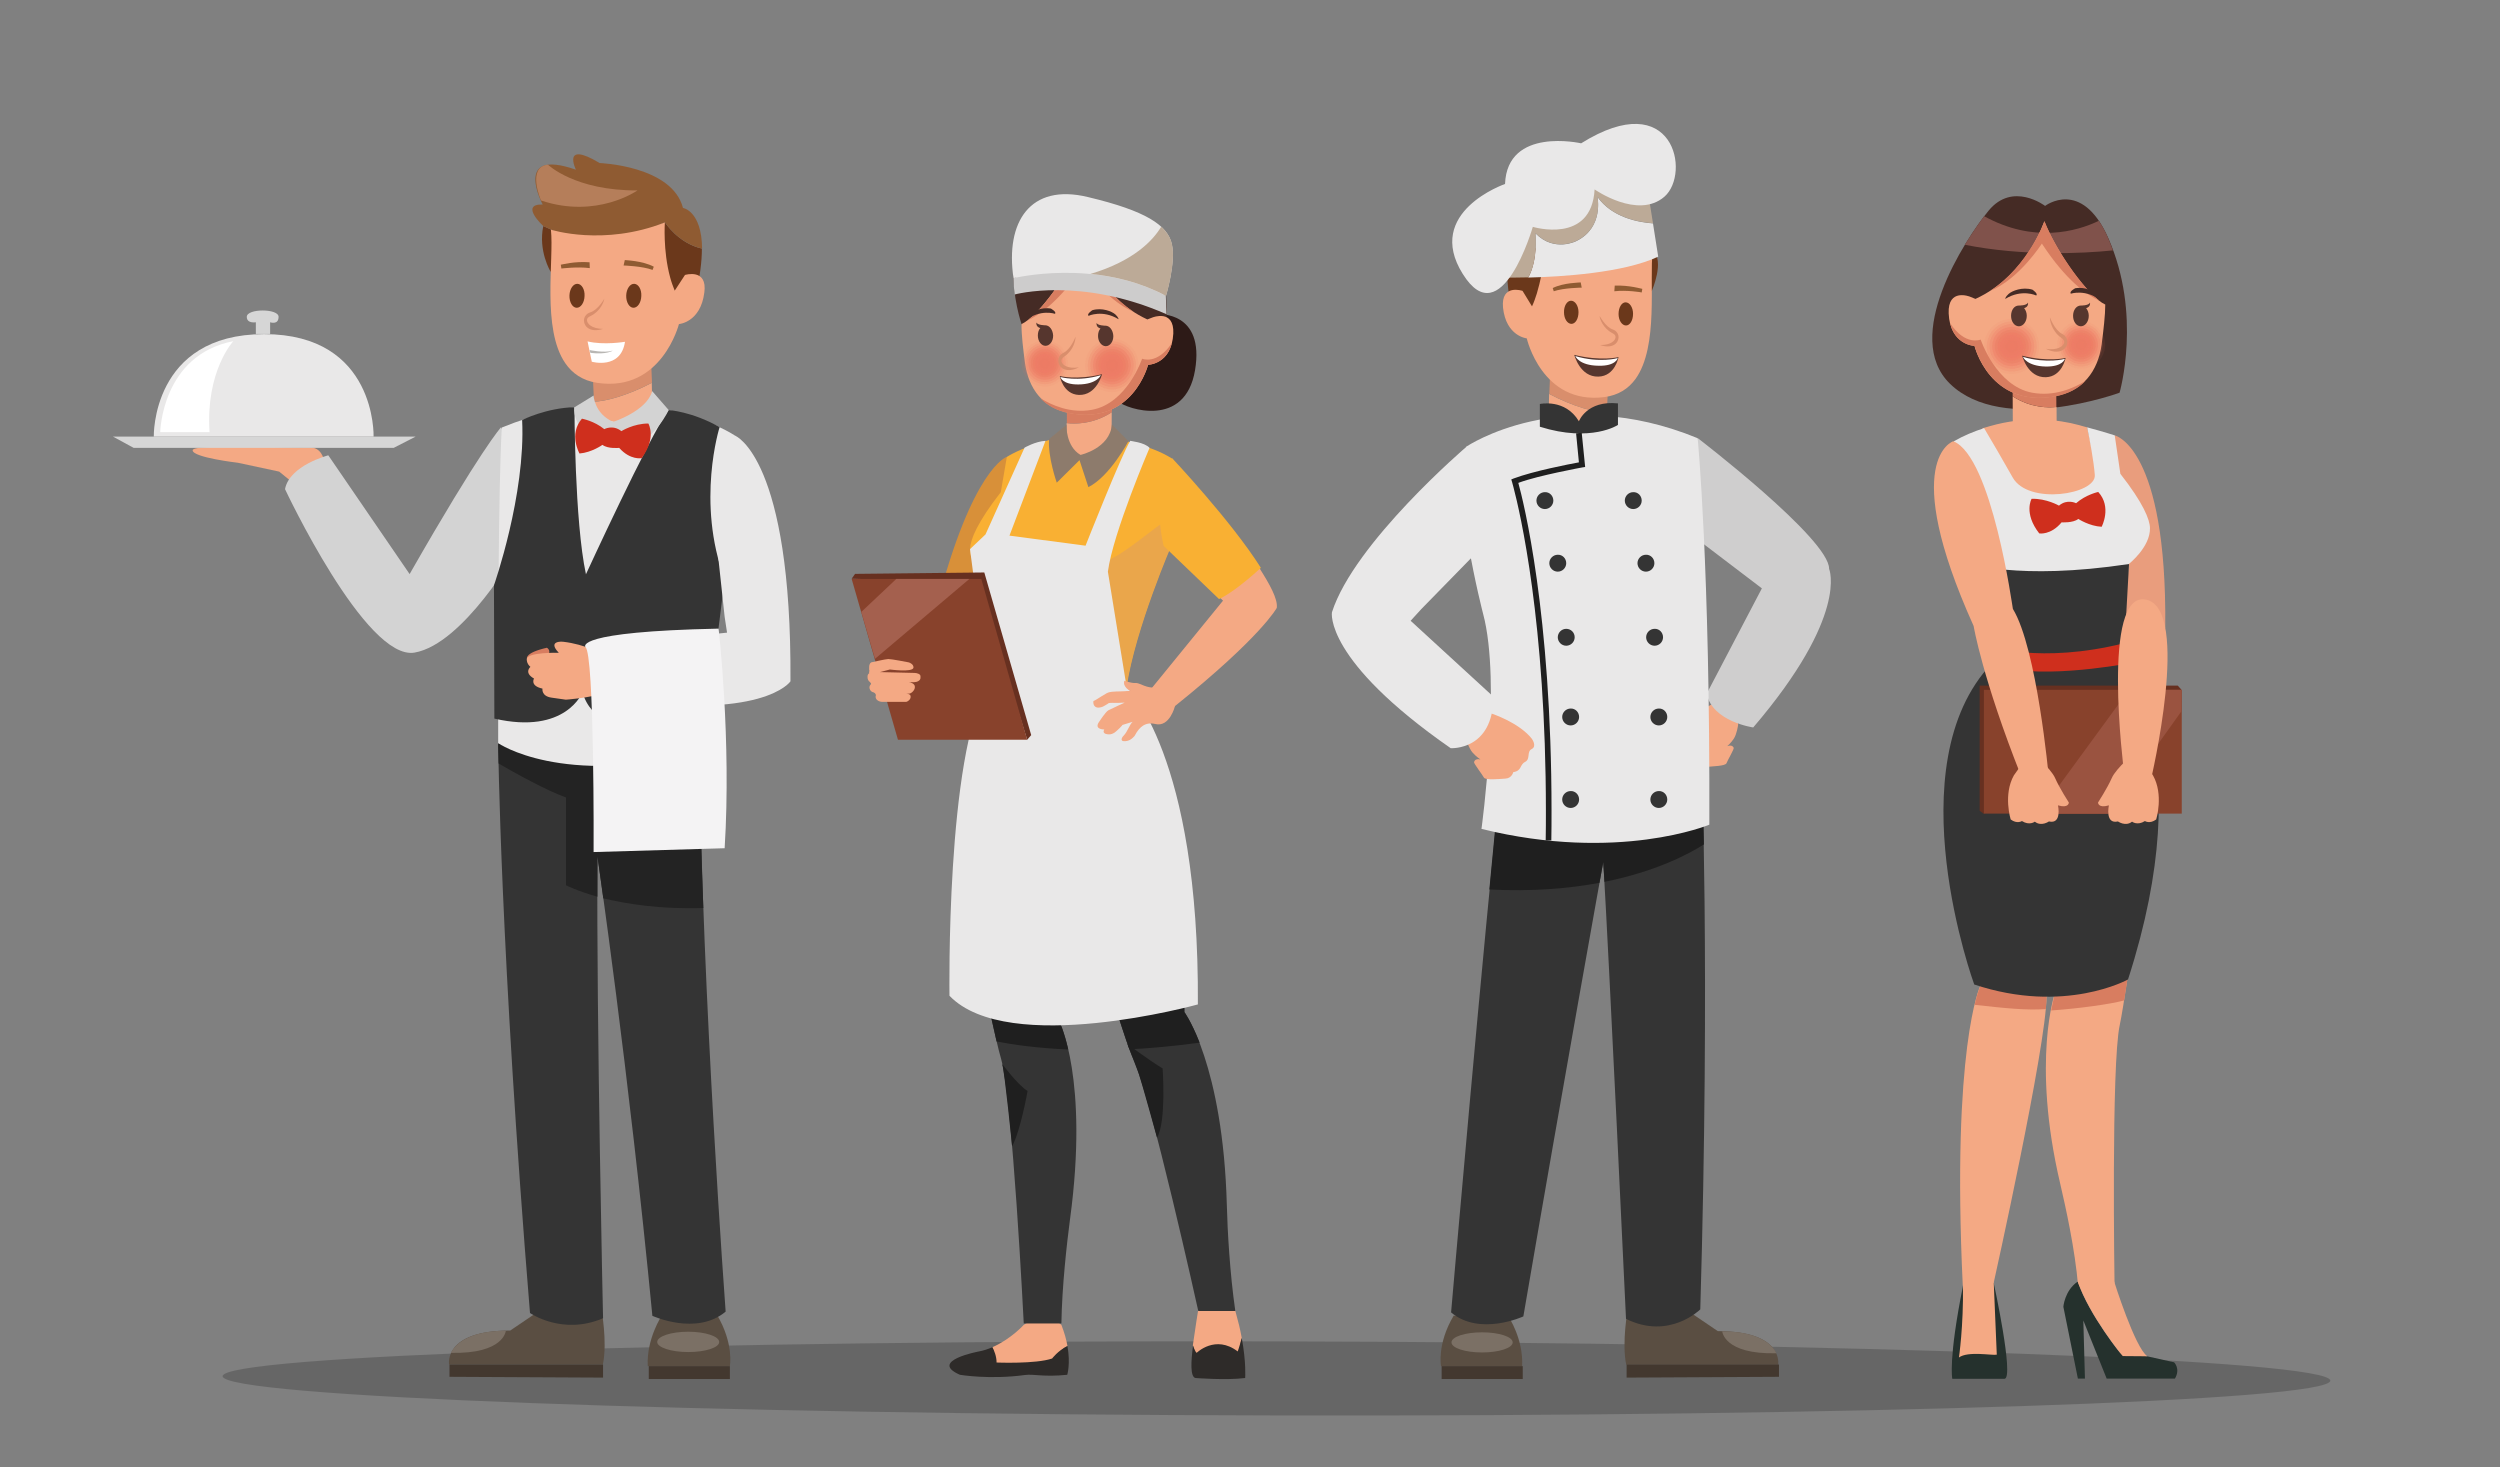 <?xml version="1.0" encoding="utf-8"?>
<!-- Generator: Adobe Illustrator 22.0.1, SVG Export Plug-In . SVG Version: 6.00 Build 0)  -->
<svg version="1.1" id="Layer_1" xmlns="http://www.w3.org/2000/svg" xmlns:xlink="http://www.w3.org/1999/xlink" x="0px" y="0px"
	 viewBox="0 0 1242 728.9" style="enable-background:new 0 0 1242 728.9;" xml:space="preserve">
<rect x="0" y="0" width="1242" height="728.9" fill="#808080" stroke="none"/>
<style type="text/css">
	.st0{opacity:0.2;}
	.st1{clip-path:url(#SVGID_2_);fill:#010101;}
	.st2{fill:#F4A984;}
	.st3{fill:#CFCECE;}
	.st4{fill:#5A4E42;}
	.st5{fill:#43382F;}
	.st6{fill:#7B7065;}
	.st7{fill:#343434;}
	.st8{fill:#1F1F1F;}
	.st9{fill:#E9E8E8;}
	.st10{fill:#D98E6C;}
	.st11{fill:#6B381B;}
	.st12{fill:#8F5B32;}
	.st13{fill:#56362E;}
	.st14{fill:#FFFFFF;}
	.st15{fill:#BCAA97;}
	.st16{fill:#232323;}
	.st17{fill:#D3D3D3;}
	.st18{fill:#D6D6D6;}
	.st19{fill:#CF2F1D;}
	.st20{fill:#B8B6B3;}
	.st21{fill:#B57E5A;}
	.st22{fill:#D87D60;}
	.st23{fill:#F4F3F4;}
	.st24{fill:#D89039;}
	.st25{fill:#2D1A17;}
	.st26{fill:#2E2B29;}
	.st27{fill:#F9B033;}
	.st28{fill:#EAA64B;}
	.st29{fill:#8D7B6C;}
	.st30{fill:#452B25;}
	.st31{fill:#6E4B46;}
	.st32{opacity:0.9;}
	.st33{opacity:0;clip-path:url(#SVGID_4_);}
	.st34{clip-path:url(#SVGID_6_);fill:#EC7661;}
	.st35{opacity:9.091190e-02;clip-path:url(#SVGID_4_);}
	.st36{clip-path:url(#SVGID_8_);fill:#EC7661;}
	.st37{opacity:0.182;clip-path:url(#SVGID_4_);}
	.st38{clip-path:url(#SVGID_10_);fill:#EC7661;}
	.st39{opacity:0.273;clip-path:url(#SVGID_4_);}
	.st40{clip-path:url(#SVGID_12_);fill:#EC7661;}
	.st41{opacity:0.364;clip-path:url(#SVGID_4_);}
	.st42{clip-path:url(#SVGID_14_);fill:#EC7661;}
	.st43{opacity:0.455;clip-path:url(#SVGID_4_);}
	.st44{clip-path:url(#SVGID_16_);fill:#EC7661;}
	.st45{opacity:0.545;clip-path:url(#SVGID_4_);}
	.st46{clip-path:url(#SVGID_18_);fill:#EC7661;}
	.st47{opacity:0.636;clip-path:url(#SVGID_4_);}
	.st48{clip-path:url(#SVGID_20_);fill:#EC7661;}
	.st49{opacity:0.727;clip-path:url(#SVGID_4_);}
	.st50{clip-path:url(#SVGID_22_);fill:#EC7661;}
	.st51{opacity:0.818;clip-path:url(#SVGID_4_);}
	.st52{clip-path:url(#SVGID_24_);fill:#EC7661;}
	.st53{opacity:0.909;clip-path:url(#SVGID_4_);}
	.st54{clip-path:url(#SVGID_26_);fill:#EC7661;}
	.st55{clip-path:url(#SVGID_4_);}
	.st56{clip-path:url(#SVGID_28_);fill:#EC7661;}
	.st57{opacity:0;clip-path:url(#SVGID_30_);}
	.st58{clip-path:url(#SVGID_32_);fill:#EC7661;}
	.st59{opacity:9.091190e-02;clip-path:url(#SVGID_30_);}
	.st60{clip-path:url(#SVGID_34_);fill:#EC7661;}
	.st61{opacity:0.182;clip-path:url(#SVGID_30_);}
	.st62{clip-path:url(#SVGID_36_);fill:#EC7661;}
	.st63{opacity:0.273;clip-path:url(#SVGID_30_);}
	.st64{clip-path:url(#SVGID_38_);fill:#EC7661;}
	.st65{opacity:0.364;clip-path:url(#SVGID_30_);}
	.st66{clip-path:url(#SVGID_40_);fill:#EC7661;}
	.st67{opacity:0.455;clip-path:url(#SVGID_30_);}
	.st68{clip-path:url(#SVGID_42_);fill:#EC7661;}
	.st69{opacity:0.545;clip-path:url(#SVGID_30_);}
	.st70{clip-path:url(#SVGID_44_);fill:#EC7661;}
	.st71{opacity:0.636;clip-path:url(#SVGID_30_);}
	.st72{clip-path:url(#SVGID_46_);fill:#EC7661;}
	.st73{opacity:0.727;clip-path:url(#SVGID_30_);}
	.st74{clip-path:url(#SVGID_48_);fill:#EC7661;}
	.st75{opacity:0.818;clip-path:url(#SVGID_30_);}
	.st76{clip-path:url(#SVGID_50_);fill:#EC7661;}
	.st77{opacity:0.909;clip-path:url(#SVGID_30_);}
	.st78{clip-path:url(#SVGID_52_);fill:#EC7661;}
	.st79{clip-path:url(#SVGID_30_);}
	.st80{clip-path:url(#SVGID_54_);fill:#EC7661;}
	.st81{fill:#CDCCCC;}
	.st82{fill:#673020;}
	.st83{fill:#88422C;}
	.st84{fill:#A4604E;}
	.st85{fill:#E99D7D;}
	.st86{fill:#80524B;}
	.st87{fill:#25312D;}
	.st88{opacity:0;clip-path:url(#SVGID_56_);}
	.st89{clip-path:url(#SVGID_58_);fill:#EC7661;}
	.st90{opacity:9.091190e-02;clip-path:url(#SVGID_56_);}
	.st91{clip-path:url(#SVGID_60_);fill:#EC7661;}
	.st92{opacity:0.182;clip-path:url(#SVGID_56_);}
	.st93{clip-path:url(#SVGID_62_);fill:#EC7661;}
	.st94{opacity:0.273;clip-path:url(#SVGID_56_);}
	.st95{clip-path:url(#SVGID_64_);fill:#EC7661;}
	.st96{opacity:0.364;clip-path:url(#SVGID_56_);}
	.st97{clip-path:url(#SVGID_66_);fill:#EC7661;}
	.st98{opacity:0.455;clip-path:url(#SVGID_56_);}
	.st99{clip-path:url(#SVGID_68_);fill:#EC7661;}
	.st100{opacity:0.545;clip-path:url(#SVGID_56_);}
	.st101{clip-path:url(#SVGID_70_);fill:#EC7661;}
	.st102{opacity:0.636;clip-path:url(#SVGID_56_);}
	.st103{clip-path:url(#SVGID_72_);fill:#EC7661;}
	.st104{opacity:0.727;clip-path:url(#SVGID_56_);}
	.st105{clip-path:url(#SVGID_74_);fill:#EC7661;}
	.st106{opacity:0.818;clip-path:url(#SVGID_56_);}
	.st107{clip-path:url(#SVGID_76_);fill:#EC7661;}
	.st108{opacity:0.909;clip-path:url(#SVGID_56_);}
	.st109{clip-path:url(#SVGID_78_);fill:#EC7661;}
	.st110{clip-path:url(#SVGID_56_);}
	.st111{clip-path:url(#SVGID_80_);fill:#EC7661;}
	.st112{opacity:0;clip-path:url(#SVGID_82_);}
	.st113{clip-path:url(#SVGID_84_);fill:#EC7661;}
	.st114{opacity:9.091190e-02;clip-path:url(#SVGID_82_);}
	.st115{clip-path:url(#SVGID_86_);fill:#EC7661;}
	.st116{opacity:0.182;clip-path:url(#SVGID_82_);}
	.st117{clip-path:url(#SVGID_88_);fill:#EC7661;}
	.st118{opacity:0.273;clip-path:url(#SVGID_82_);}
	.st119{clip-path:url(#SVGID_90_);fill:#EC7661;}
	.st120{opacity:0.364;clip-path:url(#SVGID_82_);}
	.st121{clip-path:url(#SVGID_92_);fill:#EC7661;}
	.st122{opacity:0.455;clip-path:url(#SVGID_82_);}
	.st123{clip-path:url(#SVGID_94_);fill:#EC7661;}
	.st124{opacity:0.545;clip-path:url(#SVGID_82_);}
	.st125{clip-path:url(#SVGID_96_);fill:#EC7661;}
	.st126{opacity:0.636;clip-path:url(#SVGID_82_);}
	.st127{clip-path:url(#SVGID_98_);fill:#EC7661;}
	.st128{opacity:0.727;clip-path:url(#SVGID_82_);}
	.st129{clip-path:url(#SVGID_100_);fill:#EC7661;}
	.st130{opacity:0.818;clip-path:url(#SVGID_82_);}
	.st131{clip-path:url(#SVGID_102_);fill:#EC7661;}
	.st132{opacity:0.909;clip-path:url(#SVGID_82_);}
	.st133{clip-path:url(#SVGID_104_);fill:#EC7661;}
	.st134{clip-path:url(#SVGID_82_);}
	.st135{clip-path:url(#SVGID_106_);fill:#EC7661;}
	.st136{fill:#9A5340;}
</style>
<g>
	<g class="st0">
		<g>
			<defs>
				<rect id="SVGID_1_" x="110.6" y="666.3" width="1047.1" height="36.9"/>
			</defs>
			<clipPath id="SVGID_2_">
				<use xlink:href="#SVGID_1_"  style="overflow:visible;"/>
			</clipPath>
			<path class="st1" d="M110.6,683.7c0,10.2,234.4,18.9,523.5,19.5c289.1,0.6,523.5-7.2,523.6-17.3c0-10.2-234.3-18.9-523.5-19.5
				C345,665.7,110.6,673.5,110.6,683.7"/>
		</g>
	</g>
	<path class="st2" d="M850.1,350.1c0,0-12.1,5.8-17,14.1c0,0-2,3.8,0.7,4.7c2.7,0.9,1,4.5,3.9,5.6c2.8,1,1.9,3.9,6.1,4
		c0,0,1,2.7,3.9,2.5c2.8-0.3,9.4-0.4,10-1.8c0.5-1.4,3.9-7.1,3.6-7.7c-0.3-0.6-1-1.6-3.2-0.8c0,0,1.8-1.5,3.3-3.8
		c1.5-2.3,2.1-6.8,2.1-6.8l-0.6-12.1L850.1,350.1z"/>
	<path class="st3" d="M843.5,268.1c0,0-11.9-29.7,0-50.4c0,0,65.4,50.1,65.2,64.9c0,0,10,23-37.7,78.8c0,0-20.4-2.9-23.1-16.8
		l27.4-52.3L843.5,268.1z"/>
	<path class="st4" d="M756.2,678.7h-40.3c0,0-2.1-11,6.3-25.1l27.2,0.5C749.4,654,756.9,665.2,756.2,678.7"/>
	<rect x="716.2" y="678.7" class="st5" width="40.3" height="6.4"/>
	<path class="st6" d="M721.1,666.9c0,2.8,6.8,5,15.2,5c8.4,0,15.2-2.2,15.2-5c0-2.8-6.8-5-15.2-5
		C727.9,661.9,721.1,664.1,721.1,666.9"/>
	<path class="st4" d="M808.7,650.4c0,0-3.1,16.3-0.8,27.6h75.5c0,0,3-16.7-30-16.7L832.3,647L808.7,650.4z"/>
	<polygon class="st5" points="808.1,684.4 883.8,684 883.8,677.9 808.1,677.9 	"/>
	<path class="st6" d="M855.6,661.4c0,0,0.8,11.5,26.9,10.9C882.5,672.3,878.8,661.4,855.6,661.4"/>
	<path class="st7" d="M845.2,372.8c0,0,4.5,107.8-0.5,277.7c0,0-15.4,15.4-36.9,4.7c0,0-8.4-178.9-11.3-227
		c0,0-19.4,107.4-39.7,225.8c0,0-21.7,10-35.9-2c0,0,15.9-183.4,25.6-274.3C746.3,377.6,806.5,385.6,845.2,372.8"/>
	<path class="st8" d="M845.2,372.8c-38.7,12.8-98.9,4.9-98.9,4.9c-2,18.4-4.2,40.5-6.4,64.2c21.4,1.1,39.6-0.5,54.7-3.3
		c1.2-6.7,1.9-10.4,1.9-10.4c0.2,2.9,0.4,6.2,0.6,9.9c25.4-5.1,41.7-13.7,49.4-18.6C845.9,389.2,845.2,372.8,845.2,372.8"/>
	<path class="st9" d="M843.4,217.7c0,0,6.2,63.8,5.8,192c0,0-45.2,18.9-113.2,2.1c0,0,10-72.7,0.8-106.9c0,0-16.7-64.3-8.2-83.1
		C728.7,221.8,775.8,189.9,843.4,217.7"/>
	<path class="st2" d="M798.2,204.9l0.1,5.2c0,0-4.6,5.5-14.7,5.1c-10.1-0.4-14.3-6.3-14.3-6.3l0.3-13.2
		C781.5,202,793.2,205.2,798.2,204.9"/>
	<path class="st10" d="M769.7,195.7l0.7-17.5l29,1.1l-1.1,25.6C793.2,205.2,781.5,202,769.7,195.7"/>
	<path class="st11" d="M767.4,123.2c0,0,24.7,9.5,30.9,9c6.2-0.5,22.8-7.7,22.8-7.7c6.1,5-0.5,20.1-0.5,20.1l-56.8,8.9l-12.7,2.1
		c-2.2-10.2-3-25.5-2.7-31.4C760,123.4,767.4,123.2,767.4,123.2"/>
	<path class="st2" d="M756.4,144.5l4.7,7.7c1-2.1,1.7-4.2,2.4-6.4c3.8-12.7,3.9-22.5,3.9-22.5c28.8,3.2,53.7,1.3,53.7,1.3
		c-1.9,14.5,3.1,47.5-8.6,63.7c-3.5,4.8-8.5,8.1-15.6,9c-30.9,3.8-38.4-29.2-38.4-29.2s-10.3-1-11.8-15.3
		C745.6,140.8,756.4,144.5,756.4,144.5"/>
	<path class="st11" d="M804.1,156c0,3.2,1.7,5.7,3.7,5.7c2,0,3.5-2.6,3.5-5.8c0-3.2-1.7-5.7-3.7-5.7
		C805.6,150.2,804.1,152.8,804.1,156"/>
	<path class="st11" d="M777,155.2c0,3.2,1.7,5.7,3.7,5.7c2,0,3.5-2.6,3.5-5.8c0-3.2-1.7-5.7-3.7-5.7
		C778.5,149.4,776.9,152,777,155.2"/>
	<path class="st10" d="M794.9,171.4c6.1,2.1,9.1-0.9,9.2-3.7c0.1-1.8-1.1-3.4-2.8-4c-3.7-1.2-6.5-6.7-6.6-6.7c0,1.3,1.6,6,6.3,8.5
		c1,0.5,1.7,1.1,1.6,2C802.6,169,800.5,171.5,794.9,171.4"/>
	<path class="st12" d="M815.6,145.3l0.3-1.8c-0.4,0-6.5-1.9-13.7-1.6l-0.2,2.8C808,144,815.5,145.2,815.6,145.3"/>
	<path class="st12" d="M771.9,144.7c4.9-1.7,13.8-1.8,13.9-1.8l-0.5-2.6c-0.4,0.1-8.5,0.1-13.9,2.8L771.9,144.7z"/>
	<path class="st13" d="M804.1,177.4c0,0-8.6,2.2-22-1.1c0,0,2.8,11.1,12,10.8C802.4,186.9,804.1,177.4,804.1,177.4"/>
	<path class="st14" d="M803.7,177.9c0,0-8.9,2.6-21.1-1c0,0,1.8,4.7,11.6,4.8C802.8,181.9,803.7,177.9,803.7,177.9"/>
	<path class="st9" d="M762.8,115.9c9.4,9.7,20.5,3.8,20.5,3.8c13.6-6.8,10.3-21.9,10.3-21.9c7.2,10.3,20.5,12.7,27.6,13.2l2.6,16.5
		c-17.2,8.1-48.1,10-64.6,10.4C764.2,128.9,762.8,115.9,762.8,115.9"/>
	<path class="st15" d="M746.3,114.8c16.6-35.3,71-28.3,71-28.3l3.9,24.4c-7.2-0.5-20.5-2.9-27.6-13.2c0,0,3.3,15.1-10.3,21.9
		c0,0-11.1,5.9-20.5-3.8c0,0,1.5,13-3.5,22c-6.8,0.2-11.2,0.1-11.2,0.1L746.3,114.8z"/>
	<path class="st9" d="M792.2,94.1c0,0,21.5,15.1,34.7,3.6c13.2-11.5,4.7-55.3-41.4-26.5c0,0-36.7-8.4-37.8,20.2
		c0,0-40.3,13.9-21,44.7c19.2,30.8,34.8-23.4,34.8-23.4S790.7,121.6,792.2,94.1"/>
	<path class="st7" d="M765,212v-11.3c0,0,12.6-2.8,19.4,8.6c0,0,3.9-10.5,19.4-8.9v10.7C803.9,211.1,790.4,220,765,212"/>
	<path class="st8" d="M767.9,417.6c0.1-5,0.1-9.9,0.1-14.7c0-93.9-12.9-148.6-16.1-160.8c-0.5-1.7-0.7-2.6-0.7-2.6l-0.4-1.3l1.2-0.5
		c9.9-3.7,27.5-7.1,32.4-8l-1.4-14.4l2.8-0.3l1.7,17l-1.3,0.2c0,0-5.5,1-12.4,2.5c-6.4,1.4-14.1,3.2-19.5,5.2
		c2.5,9,16.5,64.6,16.5,162.9c0,4.8,0,9.7-0.1,14.7L767.9,417.6z"/>
	<path class="st7" d="M771.7,248.7c0,2.3-1.9,4.2-4.2,4.2c-2.3,0-4.2-1.9-4.2-4.2c0-2.3,1.9-4.2,4.2-4.2
		C769.8,244.4,771.7,246.3,771.7,248.7"/>
	<path class="st7" d="M815.6,248.7c0,2.3-1.9,4.2-4.2,4.2c-2.3,0-4.2-1.9-4.2-4.2c0-2.3,1.9-4.2,4.2-4.2
		C813.7,244.4,815.6,246.3,815.6,248.7"/>
	<path class="st7" d="M778.1,279.8c0,2.3-1.9,4.2-4.2,4.2c-2.3,0-4.2-1.9-4.2-4.2c0-2.3,1.9-4.2,4.2-4.2
		C776.2,275.5,778.1,277.4,778.1,279.8"/>
	<path class="st7" d="M821.9,279.8c0,2.3-1.9,4.2-4.2,4.2c-2.3,0-4.2-1.9-4.2-4.2c0-2.3,1.9-4.2,4.2-4.2
		C820,275.5,821.9,277.4,821.9,279.8"/>
	<path class="st7" d="M782.3,316.6c0,2.3-1.9,4.2-4.2,4.2s-4.2-1.9-4.2-4.2c0-2.3,1.9-4.2,4.2-4.2S782.3,314.2,782.3,316.6"/>
	<path class="st7" d="M826.2,316.6c0,2.3-1.9,4.2-4.2,4.2c-2.3,0-4.2-1.9-4.2-4.2c0-2.3,1.9-4.2,4.2-4.2
		C824.3,312.3,826.2,314.2,826.2,316.6"/>
	<path class="st7" d="M784.5,356.2c0,2.3-1.9,4.2-4.2,4.2c-2.3,0-4.2-1.9-4.2-4.2c0-2.3,1.9-4.2,4.2-4.2
		C782.6,351.9,784.5,353.8,784.5,356.2"/>
	<path class="st7" d="M828.3,356.2c0,2.3-1.9,4.2-4.2,4.2c-2.3,0-4.2-1.9-4.2-4.2c0-2.3,1.9-4.2,4.2-4.2
		C826.4,351.9,828.3,353.8,828.3,356.2"/>
	<path class="st7" d="M784.5,397.2c0,2.3-1.9,4.2-4.2,4.2c-2.3,0-4.2-1.9-4.2-4.2c0-2.3,1.9-4.2,4.2-4.2
		C782.6,392.9,784.5,394.8,784.5,397.2"/>
	<path class="st7" d="M828.3,397.2c0,2.3-1.9,4.2-4.2,4.2c-2.3,0-4.2-1.9-4.2-4.2c0-2.3,1.9-4.2,4.2-4.2
		C826.4,392.9,828.3,394.8,828.3,397.2"/>
	<path class="st2" d="M741,354.5c0,0,13.6,4.4,20,12.5c0,0,2.7,3.7,0,5.1c-2.7,1.3-0.5,4.9-3.3,6.4c-2.9,1.5-1.5,4.4-5.9,5.1
		c0,0-0.7,3-3.8,3.2s-10,0.9-10.8-0.5c-0.7-1.4-5.1-7-4.9-7.7c0.2-0.7,0.8-1.8,3.2-1.3c0,0-2.1-1.3-4-3.5c-1.9-2.2-3.2-6.9-3.2-6.9
		l-1.1-12.9L741,354.5z"/>
	<path class="st9" d="M661.7,304.2c11.1-34.7,67-82.4,67-82.4c14.6,18.9,3,54.6,3,54.6l-25.6,26.2l-5.3,5.8l41.1,37.7
		c0,26.9-21.2,25.6-21.2,25.6C657.6,327.8,661.7,304.2,661.7,304.2"/>
	<path class="st4" d="M321.8,678.7h40.8c0,0,2.1-11.1-6.4-25.5l-27.5,0.5C328.7,653.7,321.1,665.2,321.8,678.7"/>
	<rect x="322.3" y="678.7" class="st5" width="40.3" height="6.4"/>
	<path class="st6" d="M357.3,666.7c0,2.8-6.9,5-15.4,5c-8.5,0-15.4-2.3-15.4-5c0-2.8,6.9-5.1,15.4-5.1
		C350.4,661.6,357.3,663.9,357.3,666.7"/>
	<path class="st4" d="M298.7,650c0,0,3.2,16.6,0.8,27.9h-76.4c0,0-3-16.9,30.4-16.9l21.4-14.5L298.7,650z"/>
	<polygon class="st5" points="299.6,684.4 223.3,684 223.3,677.9 299.6,677.9 	"/>
	<path class="st6" d="M251.3,661.1c0,0-0.8,11.6-27.3,11C224.1,672.2,227.8,661.1,251.3,661.1"/>
	<path class="st7" d="M247.5,369.2c0,0,1,102.7,15.8,283.1c0,0,16.1,11.3,36.3,2.6c0,0-3.3-145.8-2.8-229.6
		c0,0,15.6,106.7,27.3,228.4c0,0,21.9,10.1,36.4-2.1c0,0-11.7-157.5-13-277.4C347.5,374.1,286.7,382.2,247.5,369.2"/>
	<path class="st16" d="M349.4,451.1c-1-26.1-1.7-52.3-1.9-76.9c0,0-60.8,8-100-4.9c0,0,0,3.4,0.2,10c7.8,4.6,24.4,13.7,33.5,16.9
		v43.6c0,0,5.4,2.8,15.6,5.7c0-7,0-13.7,0-20.1c0,0,1.1,7.5,2.9,20.9C311.4,449.1,328.2,451.8,349.4,451.1"/>
	<path class="st2" d="M160.9,228.5c0,0-1.1-6.6-7.4-6.2c-6.3,0.4-57.8-2.1-57.8,1.4c0,3.6,22.5,6.2,22.5,6.2l20.5,4.4l7.5,6.1
		L160.9,228.5z"/>
	<path class="st17" d="M248.9,212.3c0,0-9.7,10.4-45.4,72.9l-40.4-59c0,0-19.3,5-21.5,16.8c0,0,40.1,85.5,64.4,81.2
		c24.3-4.3,50.6-50.4,50.6-50.4S260,230.1,248.9,212.3"/>
	<polygon class="st18" points="195.6,222.5 66.4,222.5 56.1,216.9 206.5,216.9 	"/>
	<path class="st9" d="M76.4,216.9c0,0-1.2-50.9,54.8-50.9c56,0,54.4,50.9,54.4,50.9H76.4z"/>
	<path class="st18" d="M127.1,165.9v-5.8c0,0-4.5,0.8-4.5-2.7c0-4.2,15.8-4.2,15.8,0s-4.2,2.7-4.2,2.7v5.8H127.1z"/>
	<path class="st14" d="M79.6,214.7c0,0,0.7-38.3,36.3-45.2c0,0-13.8,14.8-11.8,45.2H79.6z"/>
	<path class="st9" d="M249.3,212.4c0,0-2.1,27.2-1.8,156.8c0,0,31.2,21.8,100,4.9c0,0,0.2-38.9,9.5-73.5c0,0,16.8-65.1,8.3-84.1
		C365.3,216.5,317.7,184.3,249.3,212.4"/>
	<path class="st2" d="M295,199.5l-0.1,5.2c0,0,4.7,5.5,14.8,5.1c10.2-0.4,14.4-6.3,14.4-6.3l-0.3-13.3
		C311.9,196.5,300,199.7,295,199.5"/>
	<path class="st10" d="M323.9,190.1l-0.7-17.7l-29.3,1.1l1.2,25.9C300,199.7,311.9,196.5,323.9,190.1"/>
	<path class="st7" d="M285.4,202.3c0,0,0,56.5,5.7,83c0,0,31.2-67.9,41-81.6c0,0,11.7,0.7,25.4,8.5c0,0-11.8,37.2,2.5,75.5
		c0,0-8.6,68.8-9.1,75c0,0-53.6,10-61.5-18.8c0,0-8.2,21.3-43.8,13.1l-0.2-66.2c0,0,15.8-45,14-82.1
		C259.4,208.6,271.6,202.6,285.4,202.3"/>
	<path class="st17" d="M294.9,196.5c0,0,0.3,8.9,9.7,13.1c0,0,16.8-5.4,19.4-15.3l8.2,9.4c0,0-6.3,14.2-19.8,19.3l-7.9-10.7
		l-9.6,8.7c0,0-10.5-10.2-9.6-18.6L294.9,196.5z"/>
	<path class="st19" d="M299.3,221c0,0-5.3,3.8-11.4,4.3c0,0-5.5-9.6,1.2-17.3c0,0,6.1,1.1,11.1,5.2c0,0,4.3-2.4,8.5,1
		c0,0,6-3.8,13.4-3.8c0,0,4.2,7-3.3,17.2c0,0-5.6,1.2-11.2-5.1C307.6,222.5,302,223.1,299.3,221"/>
	<path class="st11" d="M330.3,110.4c0,0-26.7,12.9-33.2,12.3c-6.5-0.7-27.2-10.4-27.2-10.4c-2.6,12.4,3.6,22.6,3.6,22.6l58.6,10.9
		l13.1,2.5c2.6-10.5,3.5-18.6,3.5-24.8C336.8,120.8,330.3,110.4,330.3,110.4"/>
	<path class="st12" d="M339.3,103.3c-5.4-21-41.4-22.3-41.4-22.3c-19-11.4-11.8,3.3-11.8,3.3c-31.7-11.1-16.5,17.3-16.5,17.3
		c-11.7-0.3,0.3,10.7,0.3,10.7s20.7,9.8,27.2,10.4c6.5,0.7,33.2-12.3,33.2-12.3s6.5,10.4,18.5,13.1
		C348.6,104.7,339.3,103.3,339.3,103.3"/>
	<path class="st2" d="M340.3,136.6l-5.1,7.8c-0.9-2.2-1.7-4.4-2.3-6.7c-3.6-13.3-2.6-27.2-2.6-27.2c-30.5,12-56.6,3.6-56.6,3.6
		c1.6,15.1-4.6,49.2,7.1,66.3c3.5,5.1,8.6,8.7,15.9,9.8c32,4.8,40.6-29.2,40.6-29.2s10.7-0.8,12.6-15.6
		C351.6,133.1,340.3,136.6,340.3,136.6"/>
	<path class="st11" d="M290.4,147.1c-0.1,3.3-1.9,5.9-4,5.8c-2-0.1-3.6-2.8-3.5-6.1c0.1-3.3,1.9-5.9,4-5.8
		C289,141.1,290.6,143.8,290.4,147.1"/>
	<path class="st11" d="M318.6,147.1c-0.1,3.3-1.9,5.9-4,5.8c-2-0.1-3.6-2.8-3.5-6.1c0.1-3.3,1.9-5.9,4-5.8
		C317.2,141.1,318.8,143.8,318.6,147.1"/>
	<path class="st10" d="M299.6,163.4c-6.4,2-9.4-1.1-9.5-4.1c0-1.9,1.2-3.5,3.1-4.1c3.9-1.2,7-6.7,7-6.8c-0.1,1.3-1.8,6.2-6.8,8.6
		c-1.1,0.5-1.8,1.1-1.8,2C291.6,160.7,293.8,163.3,299.6,163.4"/>
	<path class="st12" d="M278.9,133.4l-0.3-1.9c0.4,0,6.8-1.8,14.3-1.2l0.1,2.9C286.8,132.4,279,133.4,278.9,133.4"/>
	<path class="st12" d="M324.2,134.1c-5-1.9-14.3-2.2-14.4-2.2l0.6-2.7c0.4,0.1,8.8,0.3,14.4,3.3L324.2,134.1z"/>
	<path class="st14" d="M291.9,169.6l2.1,10.1c0,0,14.4,4.1,16.5-9.9C310.5,169.8,299.9,171.6,291.9,169.6"/>
	<path class="st20" d="M292.9,173.9c0,0,7.1,1.6,11.5,0.3c0,0-3,2.1-11.1,1.1L292.9,173.9z"/>
	<path class="st21" d="M272.2,81.8c0,0,13.4,13,44.5,12.8c0,0-20.2,14.3-47.9,5C268.7,99.6,261.6,82.9,272.2,81.8"/>
	<path class="st22" d="M261.8,327.2c0,0-1.2-2.9,9.9-5.4c0,0,2.7,1.5,0,4.2L261.8,327.2z"/>
	<path class="st2" d="M309.6,334.2l-10.7-9.3c0,0-7.8-4.8-19.3-6.1c0,0-7.9-0.7-2,5.5c0,0-15.9-0.4-15.9,3.2c0,0-0.2,2.1,1.8,3.8
		c0,0-3.4,2.9,1.8,5.8c0,0-2.2,3.6,4.2,5c0,0-0.7,3.8,4.6,4.5l7,1c0,0,10.9-0.7,19.2-3.3L309.6,334.2z"/>
	<path class="st9" d="M392.7,338.5c0.7-110.9-27.4-122-27.4-122c-14.2,9.9-8.3,62-8.3,62l3,27.9l1.2,7.9l-58.9,6
		c-13.4,14.8,0.1,26.6,0.1,26.6C379.3,358.7,392.7,338.5,392.7,338.5"/>
	<path class="st23" d="M357,312.3c0,0,6.4,55.2,3,109.1l-65.1,1.9c0,0,0.5-98.8-4.1-101.9C290.8,321.3,284.8,313.8,357,312.3"/>
	<path class="st24" d="M500.1,227c0,0-17.1,5.5-34.8,74.3l23.1,0.8C488.5,302.1,510.1,234,500.1,227"/>
	<path class="st25" d="M575.5,156.1c0,0,23.1-1.5,18.2,27.8c-4.9,29.2-34,19.2-38,15.7C551.7,196.1,548.4,158.5,575.5,156.1"/>
	<path class="st2" d="M523.4,676c0,0,2.1-4.9,6.9-7.3c-0.5-3.1-1.5-6.6-3-10.5l-8.4-6.7l-10.3,6.7c0,0-6.4,7.1-15.6,11.1
		c0.9,1.7,1.2,5.6,1.2,8.6C494.2,678,515.4,678.8,523.4,676"/>
	<path class="st26" d="M522.7,674.9c-8.1,2.8-27.6,2-27.6,2c0-3.1-1.2-6-2.1-7.6c-2.1,0.9-4.4,1.7-6.7,2.1c0,0-25.2,4.7-9.4,11.6
		c0,0,14.7,2.5,32.3,0.1c4.5-0.6,8.9,1.1,21-0.1c0,0,1.7-5.4,0.1-14.3C525.5,671.1,522.7,674.9,522.7,674.9"/>
	<path class="st2" d="M594.6,673.2c0,0,9.9-9.1,21-0.6c0,0,0.2-3.8,1.3-7.9c-0.7-4-1.8-8.5-3.2-13.5l-10.2-7.4l-8.3,7.4
		c0,0-1.6,9.9-2.6,17.2C593.2,669.9,594,672.9,594.6,673.2"/>
	<path class="st26" d="M616.9,664.7c-1.1,4.2-2,6.7-2,6.7c-11.1-8.5-20.4,0.7-20.4,0.7c-0.6-0.4-1.3-2.1-1.8-3.6
		c-1,7.6-1.5,15.5,1.2,16.1c0,0,15.3,1.2,24.7,0C618.6,684.5,619.2,677.1,616.9,664.7"/>
	<path class="st7" d="M609.5,598.9c-1.9-70.1-21.1-96.1-21.1-96.1c-0.1-14.8-0.2-24.9-0.6-44.9c0,0,4.1-72.3-28.3-116.5l-65.3-0.9
		c0,0-25.9,52.9-10.8,122c5.7,28,11.4,54.8,13.9,63.4c5.7,19.7,11.3,131.6,11.3,131.6h18.7c0.3-18.4,2.7-39.8,4.3-51.9
		c9.4-69.5-5.3-98.1-5.3-98.1c2.3-14.6,3.3-29,3.6-45.1l0-37.5c0,0,7.9,29.6,12,40.2c10.1,26.7,17.2,52.6,21,60.7
		c8.8,18.6,32.4,125.5,32.4,125.5l18.4,0C611,632.7,609.8,611.2,609.5,598.9"/>
	<path class="st8" d="M588.4,502.8c-0.1-14.8-0.2-24.9-0.6-44.9c0,0,4.1-72.3-28.3-116.5l-65.3-0.9c0,0-25.9,52.9-10.8,122
		c4.4,21.5,8.8,42.5,11.7,54.9c8.1,1.6,20,3.3,35.6,4c-2.2-9.5-4.4-13.8-4.4-13.8c2.3-14.6,3.3-29,3.6-45.1l0-37.5
		c0,0,7.9,29.6,12,40.2c8.6,22.8,15.1,45.1,19.2,56.1c10.6-0.5,22.2-1.6,34.9-3.3C591.8,507.4,588.4,502.8,588.4,502.8"/>
	<path class="st27" d="M563.9,220.4c0,0-25.2-8.5-45.7-0.8v0c-11.3,3-18,7.4-18,7.4l-3,17.5c-11.6,14.9-15.1,23.5-15.2,27.8
		c-0.2,9.7,10.8,18.4,10.8,18.4l1.4,49.9c38.6,15,65.3,0.9,65.3,0.9c4.3-29.2,22.7-71.7,22.7-71.7l-0.1-42.1
		C576.3,224.1,569.9,221.9,563.9,220.4"/>
	<path class="st2" d="M529.9,210.2l-0.1,18.3l22.4,0.1l0.1-23.8C543,210.9,533.7,210.7,529.9,210.2"/>
	<path class="st22" d="M552.4,204.8l0.1-18.4l-22.4-0.1l-0.1,23.9C533.7,210.7,543,210.9,552.4,204.8"/>
	<path class="st28" d="M548,279.4c-14.8,4.9-46.9-3.8-66.1-6.4c0.2,9.4,10.9,17.7,10.9,17.7l1.5,49.9c38.6,15,65.4,0.9,65.4,0.9
		c4.3-29.2,22.8-71.7,22.8-71.7v-13.5C571.9,263,558.3,275.9,548,279.4"/>
	<path class="st29" d="M529.8,211.1c0,0-0.4,10.6,7,14.9c0,0,14.6-3.2,15.6-15.1l8.2,8.3c0,0-9.2,17.5-19.9,22.8l-4.4-13.4
		L525,239.8c0,0-4.6-13.1-3.8-21.7L529.8,211.1z"/>
	<path class="st30" d="M507.5,161c0,0-19.4-56.8,27.9-49.7c0,0,45.7-17.3,44.2,47.1C579.5,158.4,535.6,196.4,507.5,161"/>
	<path class="st31" d="M503.6,134.1c0.5-8.2,3.3-16.2,10.7-20.4c18.3,19.3,36,7.5,45.6-2.3c6.1,2.5,11.9,7.7,15.6,17.4
		C559.9,133.6,529.4,140.9,503.6,134.1"/>
	<path class="st2" d="M572.6,157.7l-2.6,1c-24.7-11.4-32.9-37.6-32.9-37.6c-6,15-21.4,36.2-29.6,39.9c-0.1,5,0.8,12.5,1.7,19.2
		c1.8,13.1,9,22.5,22.1,25c31.5,6.1,39.1-24,39.1-24s11.7-0.2,12.5-15.5C583.4,153.4,572.6,157.7,572.6,157.7"/>
	<path class="st22" d="M567.4,178.2c0,0-7.5,22.3-25,25.4c-10.6,1.9-19.9-2.3-25.6-5.8c3.6,3.8,8.4,6.4,14.4,7.5
		c31.5,6.1,39.1-24,39.1-24s9.3-0.3,11.9-10.9C574.8,181.5,567.4,178.2,567.4,178.2"/>
	<g class="st32">
		<g>
			<defs>
				<rect id="SVGID_3_" x="506.4" y="167.9" width="25.3" height="25.3"/>
			</defs>
			<clipPath id="SVGID_4_">
				<use xlink:href="#SVGID_3_"  style="overflow:visible;"/>
			</clipPath>
			<g class="st33">
				<g>
					<defs>
						<rect id="SVGID_5_" x="506.4" y="167.9" width="25.3" height="25.3"/>
					</defs>
					<clipPath id="SVGID_6_">
						<use xlink:href="#SVGID_5_"  style="overflow:visible;"/>
					</clipPath>
					<path class="st34" d="M531.7,181.2c-0.3,7-6.3,12.4-13.3,12c-7-0.3-12.3-6.3-12-13.2c0.3-7,6.3-12.4,13.2-12
						C526.7,168.2,532,174.2,531.7,181.2"/>
				</g>
			</g>
			<g class="st35">
				<g>
					<defs>
						<rect id="SVGID_7_" x="507.5" y="169" width="23.1" height="23.1"/>
					</defs>
					<clipPath id="SVGID_8_">
						<use xlink:href="#SVGID_7_"  style="overflow:visible;"/>
					</clipPath>
					<path class="st36" d="M519.6,169c6.4,0.3,11.3,5.7,11,12.1c-0.3,6.4-5.7,11.3-12.1,11c-6.4-0.3-11.3-5.7-11-12.1
						C507.9,173.6,513.3,168.7,519.6,169"/>
				</g>
			</g>
			<g class="st37">
				<g>
					<defs>
						<rect id="SVGID_9_" x="508.7" y="170.1" width="20.8" height="20.8"/>
					</defs>
					<clipPath id="SVGID_10_">
						<use xlink:href="#SVGID_9_"  style="overflow:visible;"/>
					</clipPath>
					<path class="st38" d="M519.6,170.1c5.7,0.3,10.2,5.2,9.9,10.9c-0.3,5.7-5.2,10.2-10.9,9.9c-5.7-0.3-10.2-5.2-9.9-10.9
						C508.9,174.3,513.8,169.8,519.6,170.1"/>
				</g>
			</g>
			<g class="st39">
				<g>
					<defs>
						<rect id="SVGID_11_" x="509.8" y="171.2" width="18.6" height="18.6"/>
					</defs>
					<clipPath id="SVGID_12_">
						<use xlink:href="#SVGID_11_"  style="overflow:visible;"/>
					</clipPath>
					<path class="st40" d="M519.5,171.2c5.1,0.3,9.1,4.6,8.8,9.8c-0.3,5.1-4.6,9.1-9.8,8.8c-5.1-0.3-9.1-4.6-8.8-9.8
						C510,174.9,514.4,171,519.5,171.2"/>
				</g>
			</g>
			<g class="st41">
				<g>
					<defs>
						<rect id="SVGID_13_" x="510.9" y="172.3" width="16.4" height="16.4"/>
					</defs>
					<clipPath id="SVGID_14_">
						<use xlink:href="#SVGID_13_"  style="overflow:visible;"/>
					</clipPath>
					<path class="st42" d="M519.5,172.3c4.5,0.2,8,4.1,7.8,8.6c-0.2,4.5-4.1,8-8.6,7.8c-4.5-0.2-8-4.1-7.8-8.6
						C511.1,175.6,515,172.1,519.5,172.3"/>
				</g>
			</g>
			<g class="st43">
				<g>
					<defs>
						<rect id="SVGID_15_" x="512" y="173.4" width="14.2" height="14.2"/>
					</defs>
					<clipPath id="SVGID_16_">
						<use xlink:href="#SVGID_15_"  style="overflow:visible;"/>
					</clipPath>
					<path class="st44" d="M519.4,173.4c3.9,0.2,6.9,3.5,6.7,7.4c-0.2,3.9-3.5,6.9-7.4,6.7c-3.9-0.2-6.9-3.5-6.7-7.4
						S515.5,173.3,519.4,173.4"/>
				</g>
			</g>
			<g class="st45">
				<g>
					<defs>
						<rect id="SVGID_17_" x="513.1" y="174.6" width="12" height="12"/>
					</defs>
					<clipPath id="SVGID_18_">
						<use xlink:href="#SVGID_17_"  style="overflow:visible;"/>
					</clipPath>
					<path class="st46" d="M519.4,174.6c3.3,0.2,5.8,3,5.7,6.3c-0.2,3.3-3,5.8-6.3,5.7c-3.3-0.2-5.8-3-5.7-6.3
						C513.3,176.9,516.1,174.4,519.4,174.6"/>
				</g>
			</g>
			<g class="st47">
				<g>
					<defs>
						<rect id="SVGID_19_" x="514.2" y="175.7" width="9.7" height="9.7"/>
					</defs>
					<clipPath id="SVGID_20_">
						<use xlink:href="#SVGID_19_"  style="overflow:visible;"/>
					</clipPath>
					<path class="st48" d="M519.3,175.7c2.7,0.1,4.8,2.4,4.6,5.1c-0.1,2.7-2.4,4.8-5.1,4.6c-2.7-0.1-4.8-2.4-4.6-5.1
						C514.3,177.6,516.6,175.5,519.3,175.7"/>
				</g>
			</g>
			<g class="st49">
				<g>
					<defs>
						<rect id="SVGID_21_" x="515.3" y="176.8" width="7.5" height="7.5"/>
					</defs>
					<clipPath id="SVGID_22_">
						<use xlink:href="#SVGID_21_"  style="overflow:visible;"/>
					</clipPath>
					<path class="st50" d="M519.3,176.8c2.1,0.1,3.7,1.9,3.6,3.9c-0.1,2.1-1.9,3.7-3.9,3.6c-2.1-0.1-3.7-1.9-3.6-3.9
						C515.4,178.3,517.2,176.7,519.3,176.8"/>
				</g>
			</g>
			<g class="st51">
				<g>
					<defs>
						<rect id="SVGID_23_" x="516.4" y="177.9" width="5.3" height="5.3"/>
					</defs>
					<clipPath id="SVGID_24_">
						<use xlink:href="#SVGID_23_"  style="overflow:visible;"/>
					</clipPath>
					<path class="st52" d="M519.2,177.9c1.5,0.1,2.6,1.3,2.5,2.8c-0.1,1.5-1.3,2.6-2.8,2.5c-1.5-0.1-2.6-1.3-2.5-2.8
						C516.5,178.9,517.7,177.8,519.2,177.9"/>
				</g>
			</g>
			<g class="st53">
				<g>
					<defs>
						<rect id="SVGID_25_" x="517.5" y="179" width="3.1" height="3.1"/>
					</defs>
					<clipPath id="SVGID_26_">
						<use xlink:href="#SVGID_25_"  style="overflow:visible;"/>
					</clipPath>
					<path class="st54" d="M519.2,179c0.8,0,1.5,0.8,1.5,1.6c0,0.8-0.8,1.5-1.6,1.5c-0.8,0-1.5-0.8-1.5-1.6
						C517.6,179.6,518.3,179,519.2,179"/>
				</g>
			</g>
			<g class="st55">
				<g>
					<defs>
						<rect id="SVGID_27_" x="518.7" y="180.1" width="0.8" height="0.8"/>
					</defs>
					<clipPath id="SVGID_28_">
						<use xlink:href="#SVGID_27_"  style="overflow:visible;"/>
					</clipPath>
					<path class="st56" d="M519.5,180.5c0,0.2-0.2,0.4-0.4,0.4c-0.2,0-0.4-0.2-0.4-0.4c0-0.2,0.2-0.4,0.4-0.4
						C519.3,180.1,519.5,180.3,519.5,180.5"/>
				</g>
			</g>
		</g>
	</g>
	<g class="st32">
		<g>
			<defs>
				<rect id="SVGID_29_" x="537.8" y="166.9" width="29.2" height="29.2"/>
			</defs>
			<clipPath id="SVGID_30_">
				<use xlink:href="#SVGID_29_"  style="overflow:visible;"/>
			</clipPath>
			<g class="st57">
				<g>
					<defs>
						<rect id="SVGID_31_" x="537.8" y="166.9" width="29.2" height="29.2"/>
					</defs>
					<clipPath id="SVGID_32_">
						<use xlink:href="#SVGID_31_"  style="overflow:visible;"/>
					</clipPath>
					<path class="st58" d="M567,182.2c-0.4,8.1-7.2,14.3-15.3,13.9c-8.1-0.4-14.3-7.2-13.9-15.3c0.4-8.1,7.2-14.3,15.3-13.9
						C561.2,167.3,567.4,174.1,567,182.2"/>
				</g>
			</g>
			<g class="st59">
				<g>
					<defs>
						<rect id="SVGID_33_" x="539.1" y="168.2" width="26.6" height="26.6"/>
					</defs>
					<clipPath id="SVGID_34_">
						<use xlink:href="#SVGID_33_"  style="overflow:visible;"/>
					</clipPath>
					<path class="st60" d="M553.1,168.2c7.3,0.4,13,6.6,12.6,14c-0.4,7.3-6.6,13-14,12.6c-7.3-0.4-13-6.6-12.6-14
						C539.5,173.5,545.8,167.8,553.1,168.2"/>
				</g>
			</g>
			<g class="st61">
				<g>
					<defs>
						<rect id="SVGID_35_" x="540.4" y="169.4" width="24.1" height="24.1"/>
					</defs>
					<clipPath id="SVGID_36_">
						<use xlink:href="#SVGID_35_"  style="overflow:visible;"/>
					</clipPath>
					<path class="st62" d="M553,169.5c6.6,0.3,11.8,6,11.4,12.6c-0.3,6.6-6,11.8-12.6,11.4c-6.6-0.3-11.8-6-11.4-12.6
						C540.7,174.2,546.4,169.1,553,169.5"/>
				</g>
			</g>
			<g class="st63">
				<g>
					<defs>
						<rect id="SVGID_37_" x="541.7" y="170.7" width="21.5" height="21.5"/>
					</defs>
					<clipPath id="SVGID_38_">
						<use xlink:href="#SVGID_37_"  style="overflow:visible;"/>
					</clipPath>
					<path class="st64" d="M553,170.7c5.9,0.3,10.5,5.3,10.2,11.3c-0.3,5.9-5.3,10.5-11.3,10.2c-5.9-0.3-10.5-5.3-10.2-11.3
						C542,175,547,170.4,553,170.7"/>
				</g>
			</g>
			<g class="st65">
				<g>
					<defs>
						<rect id="SVGID_39_" x="543" y="172" width="18.9" height="18.9"/>
					</defs>
					<clipPath id="SVGID_40_">
						<use xlink:href="#SVGID_39_"  style="overflow:visible;"/>
					</clipPath>
					<path class="st66" d="M552.9,172c5.2,0.3,9.2,4.7,9,9.9c-0.3,5.2-4.7,9.3-9.9,9c-5.2-0.3-9.3-4.7-9-9.9
						C543.2,175.8,547.7,171.8,552.9,172"/>
				</g>
			</g>
			<g class="st67">
				<g>
					<defs>
						<rect id="SVGID_41_" x="544.3" y="173.3" width="16.4" height="16.4"/>
					</defs>
					<clipPath id="SVGID_42_">
						<use xlink:href="#SVGID_41_"  style="overflow:visible;"/>
					</clipPath>
					<path class="st68" d="M552.8,173.3c4.5,0.2,8,4.1,7.8,8.6c-0.2,4.5-4.1,8-8.6,7.8c-4.5-0.2-8-4.1-7.8-8.6
						C544.5,176.6,548.3,173.1,552.8,173.3"/>
				</g>
			</g>
			<g class="st69">
				<g>
					<defs>
						<rect id="SVGID_43_" x="545.5" y="174.6" width="13.8" height="13.8"/>
					</defs>
					<clipPath id="SVGID_44_">
						<use xlink:href="#SVGID_43_"  style="overflow:visible;"/>
					</clipPath>
					<path class="st70" d="M552.8,174.6c3.8,0.2,6.7,3.4,6.6,7.2c-0.2,3.8-3.4,6.7-7.2,6.6c-3.8-0.2-6.7-3.4-6.6-7.2
						C545.7,177.3,549,174.4,552.8,174.6"/>
				</g>
			</g>
			<g class="st71">
				<g>
					<defs>
						<rect id="SVGID_45_" x="546.8" y="175.9" width="11.2" height="11.2"/>
					</defs>
					<clipPath id="SVGID_46_">
						<use xlink:href="#SVGID_45_"  style="overflow:visible;"/>
					</clipPath>
					<path class="st72" d="M552.7,175.9c3.1,0.2,5.5,2.8,5.3,5.9c-0.2,3.1-2.8,5.5-5.9,5.3c-3.1-0.2-5.5-2.8-5.3-5.9
						C547,178.1,549.6,175.7,552.7,175.9"/>
				</g>
			</g>
			<g class="st73">
				<g>
					<defs>
						<rect id="SVGID_47_" x="548.1" y="177.1" width="8.7" height="8.7"/>
					</defs>
					<clipPath id="SVGID_48_">
						<use xlink:href="#SVGID_47_"  style="overflow:visible;"/>
					</clipPath>
					<path class="st74" d="M552.7,177.1c2.4,0.1,4.2,2.2,4.1,4.5c-0.1,2.4-2.2,4.2-4.5,4.1c-2.4-0.1-4.2-2.2-4.1-4.5
						C548.2,178.9,550.3,177,552.7,177.1"/>
				</g>
			</g>
			<g class="st75">
				<g>
					<defs>
						<rect id="SVGID_49_" x="549.4" y="178.4" width="6.1" height="6.1"/>
					</defs>
					<clipPath id="SVGID_50_">
						<use xlink:href="#SVGID_49_"  style="overflow:visible;"/>
					</clipPath>
					<path class="st76" d="M552.6,178.4c1.7,0.1,3,1.5,2.9,3.2c-0.1,1.7-1.5,3-3.2,2.9c-1.7-0.1-3-1.5-2.9-3.2
						C549.5,179.6,550.9,178.3,552.6,178.4"/>
				</g>
			</g>
			<g class="st77">
				<g>
					<defs>
						<rect id="SVGID_51_" x="550.7" y="179.7" width="3.5" height="3.5"/>
					</defs>
					<clipPath id="SVGID_52_">
						<use xlink:href="#SVGID_51_"  style="overflow:visible;"/>
					</clipPath>
					<path class="st78" d="M552.5,179.7c1,0,1.7,0.9,1.7,1.9c0,1-0.9,1.7-1.9,1.7c-1,0-1.7-0.9-1.7-1.9
						C550.7,180.4,551.6,179.7,552.5,179.7"/>
				</g>
			</g>
			<g class="st79">
				<g>
					<defs>
						<rect id="SVGID_53_" x="552" y="181" width="1" height="1"/>
					</defs>
					<clipPath id="SVGID_54_">
						<use xlink:href="#SVGID_53_"  style="overflow:visible;"/>
					</clipPath>
					<path class="st80" d="M552.9,181.5c0,0.3-0.2,0.5-0.5,0.5c-0.3,0-0.5-0.2-0.5-0.5c0-0.3,0.2-0.5,0.5-0.5
						S552.9,181.2,552.9,181.5"/>
				</g>
			</g>
		</g>
	</g>
	<path class="st22" d="M538.3,131.9c0,0,10.6,17,24.7,22.9c-18.4-12.4-25.9-33.7-25.9-33.7c-5.4,13.4-18.1,31.6-26.6,38.1
		C516.3,156.5,526.5,149.6,538.3,131.9"/>
	<path class="st13" d="M526.5,186.8c0,0,8.2,2.2,21-0.9c0,0-2.7,10.6-11.5,10.3C528.1,195.9,526.5,186.8,526.5,186.8"/>
	<path class="st14" d="M526.8,187.3c0,0,8.5,2.5,20.1-0.9c0,0-1.8,4.5-11.1,4.6C527.7,191.1,526.8,187.3,526.8,187.3"/>
	<path class="st30" d="M524.1,155.9c0,0-7.2-2.5-14.6,3.3c0,0-0.1-0.9,1.4-2.6c1.5-1.6,6.2-4.2,11.2-3.3
		C522,153.3,525.1,154.9,524.1,155.9"/>
	<path class="st30" d="M540.8,156.9c0,0,6.9-3.2,14.9,1.7c0,0,0-0.9-1.6-2.4c-1.7-1.5-6.6-3.5-11.4-2.1
		C542.7,154.1,539.7,156,540.8,156.9"/>
	<path class="st10" d="M536,182.5c-6.1,3.1-9.7,0.4-10.2-2.6c-0.3-1.9,0.6-3.7,2.5-4.6c3.7-1.8,6-7.9,6-8c0.1,1.4-0.8,6.6-5.5,9.8
		c-1,0.7-1.6,1.4-1.5,2.4C527.6,181.1,530.2,183.4,536,182.5"/>
	<path class="st13" d="M519.3,161.6c0,0-3.9,0-4.4-1.4c0,0-0.5,2.1,1.9,2.8c-0.8,0.9-1.2,2.2-1.2,3.7c0,2.8,1.7,5.1,3.8,5.1
		c2.1,0,3.8-2.2,3.8-5C523.1,163.9,521.4,161.6,519.3,161.6"/>
	<path class="st13" d="M549.2,161.8c0,0-3.9,0-4.4-1.4c0,0-0.5,2.1,1.9,2.8c-0.8,0.9-1.2,2.2-1.2,3.7c0,2.8,1.7,5,3.8,5.1
		c2.1,0,3.8-2.2,3.8-5C553,164.1,551.3,161.8,549.2,161.8"/>
	<path class="st8" d="M560.1,518.7c0,0,11.6,8.6,17.5,12.1c0,0,1.9,26.7-2.8,34.4c0,0-7.6-27.5-9-31.6
		C565.9,533.7,560.6,520.1,560.1,518.7"/>
	<path class="st8" d="M497.9,528.6c0,0,7.6,10.3,12.6,13.4c0,0-3.5,19.9-7.7,27.5C502.8,569.5,499.2,533.3,497.9,528.6"/>
	<path class="st81" d="M503.5,138.2c0,0,0.1,4.7,0.6,8.1c0,0,32.6-9,75.4,9.8l-0.3-9.1C579.3,147,543.4,120.9,503.5,138.2"/>
	<path class="st9" d="M503.5,138.2c0,0,40.5-10,75.7,8.8c0,0,5.1-16.7,2.9-25.9c-2.2-9.2-12.6-16.3-41.6-23.2
		C511.7,90.9,499.4,110.3,503.5,138.2"/>
	<path class="st15" d="M582.2,121.1c-0.7-3-2.4-5.8-5.3-8.5c-3.9,6.6-13.4,17-35.2,23.5c11.8,1.1,25,4.2,37.6,10.9
		C579.3,147,584.4,130.3,582.2,121.1"/>
	<path class="st9" d="M571.1,222.5c0,0-18.2,42.3-20.7,61.5l9.3,57.3c0,0,36.2,33.2,35.4,157.7c0,0-94.2,26.1-123.4-4.3
		c0,0-1.8-119.5,19-154.3l-8.8-67.6l7.7-7.3l19.4-43.1c0,0,5.3-3.1,10.4-3.4l-17.9,47.1l37.8,5c0,0,17.8-45.1,22.2-52.1
		C561.4,219.1,568.6,219.7,571.1,222.5"/>
	<polygon class="st82" points="423.1,287.5 424.8,285.1 489,284.4 512.3,365.2 510.3,367.5 485.8,289.4 	"/>
	<polygon class="st83" points="423.1,287.6 487.5,287.6 510.3,367.5 446.1,367.5 	"/>
	<path class="st2" d="M454.2,334.3h-0.4c0,0-15.1-0.4-16.6-0.4l4.9-1.3c0,0,11,1.5,11.7-0.8v-0.4c0-1.2-1.5-2.2-2.6-2.4
		c0,0-0.1,0-0.1,0s-8.1-1.6-9.8-1.6c-1.7,0.1-7.7,1.5-7.7,1.5c-1.2,0-1.8,1.1-1.8,2.4v0.4c0,0.6-0.1,1.2,0.2,1.6c0,0-0.2,0-0.2,0
		c0.2,0.3-0.1,1.1-0.1,1.1l0.3,0c-0.7,0.3-1,0.9-1,1.7v0.4c0,0.9,0.4,1.9,1.3,2.4c0,0-0.2,0-0.1,0c0.9,0.7,0.4,1.1,0.4,1.1l0,0
		c-0.2,0.2-0.4,0.5-0.5,0.7c-0.4,0.9,0,2.1,0.7,2.7c0.3,0.3,0.8,0.5,1.3,0.6c1,0.5,1.1,1.2,1,1.7c-0.1,0.2-0.1,0.3-0.1,0.4
		c0,0.6,0.3,1.3,0.8,1.7c0.7,0.6,1.7,0.9,2.7,0.9c0.7,0,1.4,0,2,0c2.5,0,5,0,7.5,0c0.6,0,1.4,0,2,0c0.9,0,2.4-1.2,2.4-2.4v-0.3
		c0-1.2-1.6-1.4-2.6-1.4h1.8c1.2,0,2.9-1.8,2.9-3.1v-0.4c0-1.3-1.9-2.2-3.1-2.2h2.8c1.4,0,3.1-0.8,3.1-2.1v-0.9
		C457.3,334.9,455.6,334.3,454.2,334.3"/>
	<polygon class="st84" points="434.7,327.3 427.9,304 445.3,287.6 481.6,287.6 	"/>
	<path class="st2" d="M582.7,342.3l-6.8-2.6l-3.4,1.9c-4.1-0.3-6.4-2.4-8.4-2.3c-2,0.2-5.5-1.1-5.5-1.1c-1.1,3.1,3,5.1,3,5.1
		c-0.3,0-0.6,0-0.8,0c-0.7,0-1.4,0-2.1,0.1c-0.9,0-1.8,0.1-2.6,0.1c-0.9,0-1.7,0-2.6,0.1c-0.7,0-1.3,0.1-2,0.2
		c-0.7,0.1-1.3,0.4-1.9,0.7c-0.8,0.4-4.7,2.9-5.4,3.3c-0.3,0.2-1,0.5-1,0.5c-0.1,0.9,0,1.8,0.6,2.5c1.1,1.2,3,0.7,4,0.3
		c0.7-0.3,1.6-0.9,2.3-1.3c0.6-0.4,0.4-0.5,1.5-0.6c0.6-0.1,1.3,0,1.9,0c1.4,0,2.8,0,4.2-0.1c0.3,0,0.6,0,1,0c0,0-6.2,2.8-8.1,3.8
		c-1.4,0.8-4.7,5.9-4.7,5.9c-2.4,3.7,2.7,3.6,2.7,3.6c-0.2,0.3-0.4,0.9-0.3,1.3c0.1,0.3,0.4,0.6,0.6,0.7c0.5,0.3,1,0.3,1.5,0.4
		c0.9,0.1,1.8,0,2.7-0.5c0.2-0.1,0.5-0.3,0.7-0.4c0.2-0.2,0.4-0.3,0.6-0.5c0.3-0.2,0.5-0.4,0.8-0.7c0.8-0.7,1.5-1.4,2.2-2.2
		c0.1-0.1,0.2-0.4,0.4-0.4c0,0,4.9-1.5,4.9-1.5c-1.5,1.3-2.5,4.8-4.4,6.8c-0.3,0.3-0.6,0.6-0.8,1c-0.2,0.4-0.4,0.9-0.2,1.3
		c0.2,0.4,0.6,0.5,0.9,0.5c1.1,0.1,2.1-0.1,3.1-0.6c0.5-0.3,1-0.6,1.4-1c0.3-0.3,0.6-0.6,0.9-0.9c0.1-0.1,0.2-0.3,0.3-0.5
		c2.2-4.1,5.2-6.7,10.1-5.5c7.1,1.7,9.7-8.8,9.7-8.8L582.7,342.3z"/>
	<path class="st2" d="M625.6,282.1c-9.9,9.1-16.3,13-19.8,14.6l1.8,1.7l-35.2,43.2c3.3,15.5,11.3,9.2,11.3,9.2
		c43.1-34.6,50.6-48.8,50.6-48.8C634.9,297.6,630.8,290.3,625.6,282.1"/>
	<path class="st27" d="M582.2,227.5c-11.2,15.5-4.1,43.7-4.1,43.7l27.5,26.4c3.5-1.5,10.9-6.4,20.8-15.5
		C611.7,258.8,582.2,227.5,582.2,227.5"/>
	<path class="st85" d="M1050.6,216.3c0,0,26,5.5,25.1,95.5c0,0-11.3,17-21.4,0.3C1054.3,312.2,1040.6,224,1050.6,216.3"/>
	<path class="st2" d="M1041.6,236.4c-0.5-6.8-3.5-18.3-4.7-24.1c-1.3-0.3-2.6-0.7-4-1.1v0c-10.6-2.9-26.6-4.6-44.3,0.5
		c-1,0.3-2.7,0.8-3.8,1.1c3,5,9.8,16.8,14.4,25C1007.1,251.8,1042.4,246,1041.6,236.4"/>
	<path class="st9" d="M1053.4,235.4l-2.8-19.1c0,0-4.8-1.6-13.7-4c1.2,5.8,3.3,16.8,3.8,23.7c0.7,9.6-33,15.1-40.8,1.2
		c-4.6-8.2-11.2-19.5-14.2-24.5c-5,1.6-10.1,3.7-15,6.5v40.6c0,0,15.1,41.3,19.2,69.6c0,0,26.1,13.7,63.5-0.8l4.2-48.4
		c0,0,10.7-8.4,10.5-17.8C1068.1,258.2,1064.7,249.8,1053.4,235.4"/>
	<path class="st30" d="M1053,195.1c0,0,11.3-38.8-5.7-77c-13.2-29.7-31.3-15.8-31.3-15.8s-16.1-12.3-28.1,2.4
		c-12,14.7-43.1,62.7-19.1,86C995.2,216.3,1053,195.1,1053,195.1"/>
	<path class="st86" d="M976.1,121.6c3.4-5.4,6.8-10.4,9.6-14.2c24.7,13.6,46,7.6,57,2.3c1.6,2.3,3.1,5.1,4.5,8.3
		c0.9,2,1.7,4.2,2.5,6.4C1034.2,126,1004.7,127.3,976.1,121.6"/>
	<path class="st2" d="M985,444.7l41.1,5.6c0,9-9.4,23.3-9.4,44.8c0,24.5-26.3,142.5-26.3,142.5l-15.3,1
		c-5.6-118.4,8.6-148.6,8.6-148.6C980.7,472.8,982.5,465.5,985,444.7"/>
	<path class="st22" d="M1026.1,450.3l-41.1-5.6c-2.5,20.8-4.3,28.1-1.2,45.2c0,0-1.6,3.8-2.8,9.3c15.3,1.7,25.7,2.8,35.4,2.1
		c0.1-1.5,0.3-5.1,0.3-6.2C1016.8,473.6,1026.1,459.3,1026.1,450.3"/>
	<path class="st87" d="M990.5,637.5c0,0,10.2,46.8,5.4,47.5h-26c0,0-2.1-9.5,5.4-46.6l9.5-1.1L990.5,637.5z"/>
	<path class="st2" d="M990.5,637.4l1.5,35.6c-2.3,0.5-14.3-1.9-18.8,1.4c0,0,2.3-15.4,2-36.1l8-11.7L990.5,637.4z"/>
	<path class="st2" d="M1019,449.5l43.5-2.9c-3.7,27.4-7.6,54.1-9.4,62.6c-4.3,19.5-2.6,128.5-2.6,128.5l-18.1,1.2
		c-1.5-18.1-6.2-39.3-8.9-50.9c-14.4-61.3-2.5-95.1-2.5-95.1C1017.9,478.8,1019.4,463.7,1019,449.5"/>
	<path class="st22" d="M1019,502c1.8-8.6,2-9.2,2-9.2c-3.2-14-1.6-29.1-2-43.3l43.5-2.9c-2.6,19.1-5.2,37.9-7.2,50.4
		C1048.5,498.9,1032.2,501.1,1019,502"/>
	<path class="st87" d="M1032.2,636.7c5.9,17,21.2,35.6,21.2,35.6l13.3,1.5l13.4,3c0,0,3.3,3.2,0.4,8.1h-33.9l-11.6-28.9l0.8,28.9
		h-3.5l-7.2-35.6C1025,649.4,1025.7,641.1,1032.2,636.7"/>
	<path class="st2" d="M1032.2,636.7l8.5-7.8l9.6,7.7c0,0,10.3,32.9,16.5,37.2l-12.2-0.1C1054.5,673.8,1038.1,653.7,1032.2,636.7"/>
	<path class="st7" d="M1053.4,328.6c0,0,40.3,45,3.8,158c0,0-31.4,17.5-76.4,2.5c0,0-39.7-108.7,8.8-159.6L1053.4,328.6z"/>
	<path class="st2" d="M1021.7,202.2l0.1,17.8L1000,220l-0.1-23.1C1009,202.8,1018,202.6,1021.7,202.2"/>
	<path class="st22" d="M999.9,196.9l-0.1-17.8l21.7-0.1l0.1,23.2C1018,202.6,1009,202.8,999.9,196.9"/>
	<path class="st2" d="M978.7,147.4l2.7,1.1c25.6-11.7,34.2-38.6,34.2-38.6c6.1,15.6,21.9,37.6,30.3,41.4c0,5.1-0.9,12.9-1.8,19.8
		c-1.9,13.6-9.5,23.2-23,25.7c-32.6,6.1-40.2-25-40.2-25s-12.1-0.3-12.8-16.1C967.6,142.9,978.7,147.4,978.7,147.4"/>
	<path class="st22" d="M984,168.7c0,0,7.7,23.1,25.6,26.4c10.9,2,20.6-2.2,26.5-5.9c-3.7,3.9-8.7,6.5-14.9,7.7
		c-32.6,6.1-40.2-25-40.2-25s-9.6-0.3-12.2-11.4C976.3,172,984,168.7,984,168.7"/>
	<g class="st32">
		<g>
			<defs>
				<rect id="SVGID_55_" x="1020.8" y="158.3" width="26.1" height="26.1"/>
			</defs>
			<clipPath id="SVGID_56_">
				<use xlink:href="#SVGID_55_"  style="overflow:visible;"/>
			</clipPath>
			<g class="st88">
				<g>
					<defs>
						<rect id="SVGID_57_" x="1020.8" y="158.3" width="26.1" height="26.1"/>
					</defs>
					<clipPath id="SVGID_58_">
						<use xlink:href="#SVGID_57_"  style="overflow:visible;"/>
					</clipPath>
					<path class="st89" d="M1020.9,171.9c0.3,7.2,6.4,12.8,13.6,12.5c7.2-0.3,12.8-6.4,12.5-13.6c-0.3-7.2-6.4-12.8-13.6-12.5
						C1026.1,158.6,1020.5,164.7,1020.9,171.9"/>
				</g>
			</g>
			<g class="st90">
				<g>
					<defs>
						<rect id="SVGID_59_" x="1022" y="159.4" width="23.8" height="23.8"/>
					</defs>
					<clipPath id="SVGID_60_">
						<use xlink:href="#SVGID_59_"  style="overflow:visible;"/>
					</clipPath>
					<path class="st91" d="M1033.4,159.4c-6.6,0.3-11.7,5.8-11.4,12.4c0.3,6.6,5.8,11.7,12.4,11.4c6.6-0.3,11.7-5.8,11.4-12.4
						C1045.5,164.3,1040,159.2,1033.4,159.4"/>
				</g>
			</g>
			<g class="st92">
				<g>
					<defs>
						<rect id="SVGID_61_" x="1023.1" y="160.6" width="21.5" height="21.5"/>
					</defs>
					<clipPath id="SVGID_62_">
						<use xlink:href="#SVGID_61_"  style="overflow:visible;"/>
					</clipPath>
					<path class="st93" d="M1033.4,160.6c-5.9,0.3-10.5,5.3-10.3,11.2c0.3,5.9,5.3,10.5,11.2,10.3c5.9-0.3,10.5-5.3,10.3-11.2
						C1044.4,164.9,1039.4,160.3,1033.4,160.6"/>
				</g>
			</g>
			<g class="st94">
				<g>
					<defs>
						<rect id="SVGID_63_" x="1024.3" y="161.7" width="19.2" height="19.2"/>
					</defs>
					<clipPath id="SVGID_64_">
						<use xlink:href="#SVGID_63_"  style="overflow:visible;"/>
					</clipPath>
					<path class="st95" d="M1033.5,161.7c-5.3,0.2-9.4,4.7-9.2,10c0.2,5.3,4.7,9.4,10,9.2c5.3-0.2,9.4-4.7,9.2-10
						C1043.3,165.6,1038.8,161.5,1033.5,161.7"/>
				</g>
			</g>
			<g class="st96">
				<g>
					<defs>
						<rect id="SVGID_65_" x="1025.4" y="162.9" width="16.9" height="16.9"/>
					</defs>
					<clipPath id="SVGID_66_">
						<use xlink:href="#SVGID_65_"  style="overflow:visible;"/>
					</clipPath>
					<path class="st97" d="M1033.5,162.9c-4.7,0.2-8.3,4.2-8.1,8.8c0.2,4.7,4.2,8.3,8.8,8.1c4.7-0.2,8.3-4.2,8.1-8.8
						C1042.2,166.3,1038.2,162.7,1033.5,162.9"/>
				</g>
			</g>
			<g class="st98">
				<g>
					<defs>
						<rect id="SVGID_67_" x="1026.6" y="164" width="14.7" height="14.6"/>
					</defs>
					<clipPath id="SVGID_68_">
						<use xlink:href="#SVGID_67_"  style="overflow:visible;"/>
					</clipPath>
					<path class="st99" d="M1033.6,164c-4,0.2-7.2,3.6-7,7.6c0.2,4,3.6,7.2,7.6,7c4-0.2,7.2-3.6,7-7.6
						C1041,167,1037.6,163.9,1033.6,164"/>
				</g>
			</g>
			<g class="st100">
				<g>
					<defs>
						<rect id="SVGID_69_" x="1027.7" y="165.2" width="12.3" height="12.3"/>
					</defs>
					<clipPath id="SVGID_70_">
						<use xlink:href="#SVGID_69_"  style="overflow:visible;"/>
					</clipPath>
					<path class="st101" d="M1033.6,165.2c-3.4,0.1-6,3-5.9,6.4c0.1,3.4,3,6,6.4,5.9c3.4-0.1,6-3,5.9-6.4
						C1039.9,167.7,1037,165,1033.6,165.2"/>
				</g>
			</g>
			<g class="st102">
				<g>
					<defs>
						<rect id="SVGID_71_" x="1028.9" y="166.3" width="10.1" height="10.1"/>
					</defs>
					<clipPath id="SVGID_72_">
						<use xlink:href="#SVGID_71_"  style="overflow:visible;"/>
					</clipPath>
					<path class="st103" d="M1033.7,166.3c-2.8,0.1-4.9,2.5-4.8,5.2s2.5,4.9,5.2,4.8c2.8-0.1,4.9-2.5,4.8-5.2
						C1038.8,168.4,1036.5,166.2,1033.7,166.3"/>
				</g>
			</g>
			<g class="st104">
				<g>
					<defs>
						<rect id="SVGID_73_" x="1030" y="167.5" width="7.8" height="7.8"/>
					</defs>
					<clipPath id="SVGID_74_">
						<use xlink:href="#SVGID_73_"  style="overflow:visible;"/>
					</clipPath>
					<path class="st105" d="M1033.7,167.5c-2.1,0.1-3.8,1.9-3.7,4c0.1,2.1,1.9,3.8,4,3.7c2.1-0.1,3.8-1.9,3.7-4
						C1037.7,169,1035.9,167.4,1033.7,167.5"/>
				</g>
			</g>
			<g class="st106">
				<g>
					<defs>
						<rect id="SVGID_75_" x="1031.2" y="168.6" width="5.5" height="5.5"/>
					</defs>
					<clipPath id="SVGID_76_">
						<use xlink:href="#SVGID_75_"  style="overflow:visible;"/>
					</clipPath>
					<path class="st107" d="M1033.8,168.6c-1.5,0.1-2.7,1.3-2.6,2.8c0.1,1.5,1.3,2.7,2.8,2.6c1.5-0.1,2.7-1.3,2.6-2.8
						C1036.6,169.7,1035.3,168.6,1033.8,168.6"/>
				</g>
			</g>
			<g class="st108">
				<g>
					<defs>
						<rect id="SVGID_77_" x="1032.3" y="169.8" width="3.2" height="3.2"/>
					</defs>
					<clipPath id="SVGID_78_">
						<use xlink:href="#SVGID_77_"  style="overflow:visible;"/>
					</clipPath>
					<path class="st109" d="M1033.8,169.8c-0.9,0-1.6,0.8-1.5,1.7c0,0.9,0.8,1.6,1.7,1.5c0.9,0,1.6-0.8,1.5-1.7
						C1035.4,170.4,1034.7,169.7,1033.8,169.8"/>
				</g>
			</g>
			<g class="st110">
				<g>
					<defs>
						<rect id="SVGID_79_" x="1033.5" y="170.9" width="0.9" height="0.9"/>
					</defs>
					<clipPath id="SVGID_80_">
						<use xlink:href="#SVGID_79_"  style="overflow:visible;"/>
					</clipPath>
					<path class="st111" d="M1033.5,171.4c0,0.2,0.2,0.4,0.5,0.4c0.2,0,0.4-0.2,0.4-0.5c0-0.2-0.2-0.4-0.5-0.4
						C1033.6,170.9,1033.4,171.1,1033.5,171.4"/>
				</g>
			</g>
		</g>
	</g>
	<g class="st32">
		<g>
			<defs>
				<rect id="SVGID_81_" x="984.3" y="157" width="30.2" height="30.2"/>
			</defs>
			<clipPath id="SVGID_82_">
				<use xlink:href="#SVGID_81_"  style="overflow:visible;"/>
			</clipPath>
			<g class="st112">
				<g>
					<defs>
						<rect id="SVGID_83_" x="984.3" y="157" width="30.2" height="30.2"/>
					</defs>
					<clipPath id="SVGID_84_">
						<use xlink:href="#SVGID_83_"  style="overflow:visible;"/>
					</clipPath>
					<path class="st113" d="M984.4,172.8c0.4,8.3,7.4,14.8,15.7,14.4c8.3-0.4,14.8-7.4,14.4-15.7c-0.4-8.3-7.4-14.8-15.7-14.4
						C990.5,157.4,984,164.5,984.4,172.8"/>
				</g>
			</g>
			<g class="st114">
				<g>
					<defs>
						<rect id="SVGID_85_" x="985.7" y="158.4" width="27.5" height="27.5"/>
					</defs>
					<clipPath id="SVGID_86_">
						<use xlink:href="#SVGID_85_"  style="overflow:visible;"/>
					</clipPath>
					<path class="st115" d="M998.8,158.4c-7.6,0.3-13.5,6.7-13.1,14.3c0.3,7.6,6.7,13.5,14.3,13.1c7.6-0.3,13.5-6.7,13.1-14.3
						C1012.8,163.9,1006.4,158.1,998.8,158.4"/>
				</g>
			</g>
			<g class="st116">
				<g>
					<defs>
						<rect id="SVGID_87_" x="987" y="159.7" width="24.9" height="24.9"/>
					</defs>
					<clipPath id="SVGID_88_">
						<use xlink:href="#SVGID_87_"  style="overflow:visible;"/>
					</clipPath>
					<path class="st117" d="M998.9,159.7c-6.9,0.3-12.2,6.1-11.9,13c0.3,6.9,6.1,12.2,13,11.9c6.9-0.3,12.2-6.1,11.9-13
						C1011.6,164.7,1005.8,159.4,998.9,159.7"/>
				</g>
			</g>
			<g class="st118">
				<g>
					<defs>
						<rect id="SVGID_89_" x="988.3" y="161" width="22.2" height="22.2"/>
					</defs>
					<clipPath id="SVGID_90_">
						<use xlink:href="#SVGID_89_"  style="overflow:visible;"/>
					</clipPath>
					<path class="st119" d="M999,161c-6.1,0.3-10.9,5.4-10.6,11.6c0.3,6.1,5.4,10.9,11.6,10.6c6.1-0.3,10.9-5.4,10.6-11.6
						C1010.3,165.5,1005.1,160.8,999,161"/>
				</g>
			</g>
			<g class="st120">
				<g>
					<defs>
						<rect id="SVGID_91_" x="989.7" y="162.3" width="19.6" height="19.6"/>
					</defs>
					<clipPath id="SVGID_92_">
						<use xlink:href="#SVGID_91_"  style="overflow:visible;"/>
					</clipPath>
					<path class="st121" d="M999,162.4c-5.4,0.2-9.6,4.8-9.3,10.2c0.2,5.4,4.8,9.6,10.2,9.3c5.4-0.2,9.6-4.8,9.3-10.2
						C1009,166.3,1004.4,162.1,999,162.4"/>
				</g>
			</g>
			<g class="st122">
				<g>
					<defs>
						<rect id="SVGID_93_" x="991" y="163.7" width="16.9" height="16.9"/>
					</defs>
					<clipPath id="SVGID_94_">
						<use xlink:href="#SVGID_93_"  style="overflow:visible;"/>
					</clipPath>
					<path class="st123" d="M999.1,163.7c-4.7,0.2-8.3,4.1-8.1,8.8c0.2,4.7,4.1,8.3,8.8,8.1c4.7-0.2,8.3-4.1,8.1-8.8
						C1007.7,167.1,1003.7,163.5,999.1,163.7"/>
				</g>
			</g>
			<g class="st124">
				<g>
					<defs>
						<rect id="SVGID_95_" x="992.3" y="165" width="14.3" height="14.3"/>
					</defs>
					<clipPath id="SVGID_96_">
						<use xlink:href="#SVGID_95_"  style="overflow:visible;"/>
					</clipPath>
					<path class="st125" d="M999.1,165c-3.9,0.2-7,3.5-6.8,7.4c0.2,3.9,3.5,7,7.4,6.8c3.9-0.2,7-3.5,6.8-7.4
						C1006.4,167.9,1003.1,164.8,999.1,165"/>
				</g>
			</g>
			<g class="st126">
				<g>
					<defs>
						<rect id="SVGID_97_" x="993.6" y="166.3" width="11.6" height="11.6"/>
					</defs>
					<clipPath id="SVGID_98_">
						<use xlink:href="#SVGID_97_"  style="overflow:visible;"/>
					</clipPath>
					<path class="st127" d="M999.2,166.3c-3.2,0.1-5.7,2.8-5.6,6.1c0.1,3.2,2.9,5.7,6.1,5.5c3.2-0.1,5.7-2.8,5.5-6.1
						C1005.1,168.7,1002.4,166.2,999.2,166.3"/>
				</g>
			</g>
			<g class="st128">
				<g>
					<defs>
						<rect id="SVGID_99_" x="994.9" y="167.6" width="9" height="9"/>
					</defs>
					<clipPath id="SVGID_100_">
						<use xlink:href="#SVGID_99_"  style="overflow:visible;"/>
					</clipPath>
					<path class="st129" d="M999.2,167.6c-2.5,0.1-4.4,2.2-4.3,4.7c0.1,2.5,2.2,4.4,4.7,4.3c2.5-0.1,4.4-2.2,4.3-4.7
						C1003.8,169.5,1001.7,167.5,999.2,167.6"/>
				</g>
			</g>
			<g class="st130">
				<g>
					<defs>
						<rect id="SVGID_101_" x="996.3" y="169" width="6.3" height="6.3"/>
					</defs>
					<clipPath id="SVGID_102_">
						<use xlink:href="#SVGID_101_"  style="overflow:visible;"/>
					</clipPath>
					<path class="st131" d="M999.3,169c-1.7,0.1-3.1,1.5-3,3.3c0.1,1.7,1.5,3.1,3.3,3c1.7-0.1,3.1-1.5,3-3.3
						C1002.5,170.2,1001,168.9,999.3,169"/>
				</g>
			</g>
			<g class="st132">
				<g>
					<defs>
						<rect id="SVGID_103_" x="997.6" y="170.3" width="3.7" height="3.7"/>
					</defs>
					<clipPath id="SVGID_104_">
						<use xlink:href="#SVGID_103_"  style="overflow:visible;"/>
					</clipPath>
					<path class="st133" d="M999.4,170.3c-1,0-1.8,0.9-1.8,1.9c0,1,0.9,1.8,1.9,1.7c1,0,1.8-0.9,1.8-1.9
						C1001.2,171,1000.4,170.2,999.4,170.3"/>
				</g>
			</g>
			<g class="st134">
				<g>
					<defs>
						<rect id="SVGID_105_" x="998.9" y="171.6" width="1" height="1"/>
					</defs>
					<clipPath id="SVGID_106_">
						<use xlink:href="#SVGID_105_"  style="overflow:visible;"/>
					</clipPath>
					<path class="st135" d="M998.9,172.1c0,0.3,0.2,0.5,0.5,0.5c0.3,0,0.5-0.2,0.5-0.5c0-0.3-0.3-0.5-0.5-0.5
						C999.1,171.6,998.9,171.9,998.9,172.1"/>
				</g>
			</g>
		</g>
	</g>
	<path class="st22" d="M1014.4,121c0,0-11.1,17.5-25.6,23.5c19.1-12.7,26.9-34.6,26.9-34.6c5.4,13.8,18.5,32.7,27.3,39.5
		C1036.9,146.6,1026.4,139.4,1014.4,121"/>
	<path class="st13" d="M1026.2,177.8c0,0-8.4,2.2-21.6-1.1c0,0,2.7,11,11.8,10.7C1024.5,187.1,1026.2,177.8,1026.2,177.8"/>
	<path class="st14" d="M1025.8,178.3c0,0-8.8,2.5-20.8-1c0,0,1.8,4.6,11.4,4.8C1024.9,182.2,1025.8,178.3,1025.8,178.3"/>
	<path class="st30" d="M1028.8,145.9c0,0,7.4-2.5,15.1,3.5c0,0,0.1-1-1.4-2.7c-1.5-1.7-6.3-4.4-11.5-3.5
		C1031,143.2,1027.8,144.8,1028.8,145.9"/>
	<path class="st30" d="M1011.6,146.8c0,0-7.1-3.4-15.4,1.7c0,0,0-1,1.7-2.5c1.7-1.5,6.8-3.6,11.8-2.1
		C1009.7,143.9,1012.7,145.9,1011.6,146.8"/>
	<path class="st10" d="M1016.4,173.3c6.3,3.2,10.1,0.4,10.6-2.6c0.3-2-0.6-3.9-2.5-4.8c-3.8-1.9-6.1-8.2-6.1-8.3
		c-0.1,1.4,0.8,6.8,5.6,10.2c1,0.7,1.7,1.5,1.5,2.4C1025.1,171.9,1022.4,174.2,1016.4,173.3"/>
	<path class="st13" d="M1033.7,151.8c0,0,4,0.1,4.6-1.5c0,0,0.5,2.1-1.9,2.8c0.8,1,1.3,2.3,1.3,3.8c0,2.9-1.8,5.2-3.9,5.2
		c-2.2,0-3.9-2.3-3.9-5.2S1031.6,151.8,1033.7,151.8"/>
	<path class="st13" d="M1002.9,151.8c0,0,4,0.1,4.6-1.5c0,0,0.5,2.1-1.9,2.8c0.8,1,1.3,2.3,1.3,3.8c0,2.9-1.8,5.2-3.9,5.2
		c-2.2,0-3.9-2.3-3.9-5.2S1000.7,151.8,1002.9,151.8"/>
	<polygon class="st82" points="1083.7,342.6 1081.9,340.6 983.5,340.6 983.5,402.8 985.5,404.3 	"/>
	<rect x="985.6" y="342.7" class="st83" width="98.3" height="61.5"/>
	<polygon class="st136" points="1012.7,404.3 1057.7,342.7 1083.8,342.7 1083.7,353.4 1047.4,404.3 	"/>
	<path class="st7" d="M989.8,329.4l-12.7-49.8c0,0,25,9,80.6,0.6l-2.8,50.3C1054.9,330.5,1011.9,347.4,989.8,329.4"/>
	<path class="st19" d="M987.6,320.8c0,0,25.5,9.3,67.9-1.3c0,0,2.1,4.9-0.6,10.5c0,0-46.9,8.6-65.3-0.6
		C989.6,329.4,987.2,325.7,987.6,320.8"/>
	<path class="st2" d="M1061.2,373.3c0,0-9.9,8.2-12.1,13.3c-2.2,5-6.8,12.1-6.8,12.1s0,3,5.4,1.4c0,0-2.1,9.5,4.5,8
		c0,0,3.8,2.7,7,0.1c0,0,2.6,2.1,6.4-0.3c0,0,2.4,1.6,5.6-0.8c0,0,3.8-12.3-1.6-21.9L1061.2,373.3z"/>
	<path class="st2" d="M1008.9,373.3c0,0,9.9,8.2,12.1,13.3c2.2,5,6.8,12.1,6.8,12.1s0,3-5.4,1.4c0,0,2.1,9.5-4.5,8
		c0,0-3.8,2.7-7,0.1c0,0-2.6,2.1-6.4-0.3c0,0-2.4,1.6-5.6-0.8c0,0-3.8-12.3,1.6-21.9L1008.9,373.3z"/>
	<path class="st2" d="M970.4,219.2c0,0-27.3,8.8,10.1,91.8c0,0,4.3,26,23.7,74.8h13.6c0,0-5.8-63.6-17.8-83.3
		C999.9,302.5,989.7,226.9,970.4,219.2"/>
	<path class="st2" d="M1055.1,382.6c0,0-11.4-89.5,11.1-84.7c22.5,4.8,2.3,89.8,2.3,89.8L1055.1,382.6z"/>
	<path class="st19" d="M1032.5,257.8c0,0,5.5,3.6,11.6,3.9c0,0,5.2-9.8-1.7-17.3c0,0-6.1,1.3-11,5.6c0,0-4.4-2.3-8.5,1.2
		c0,0-6.2-3.6-13.6-3.4c0,0-4.1,7.1,3.8,17.2c0,0,5.7,1,11.1-5.5C1024.2,259.5,1029.9,259.9,1032.5,257.8"/>
</g>
</svg>
